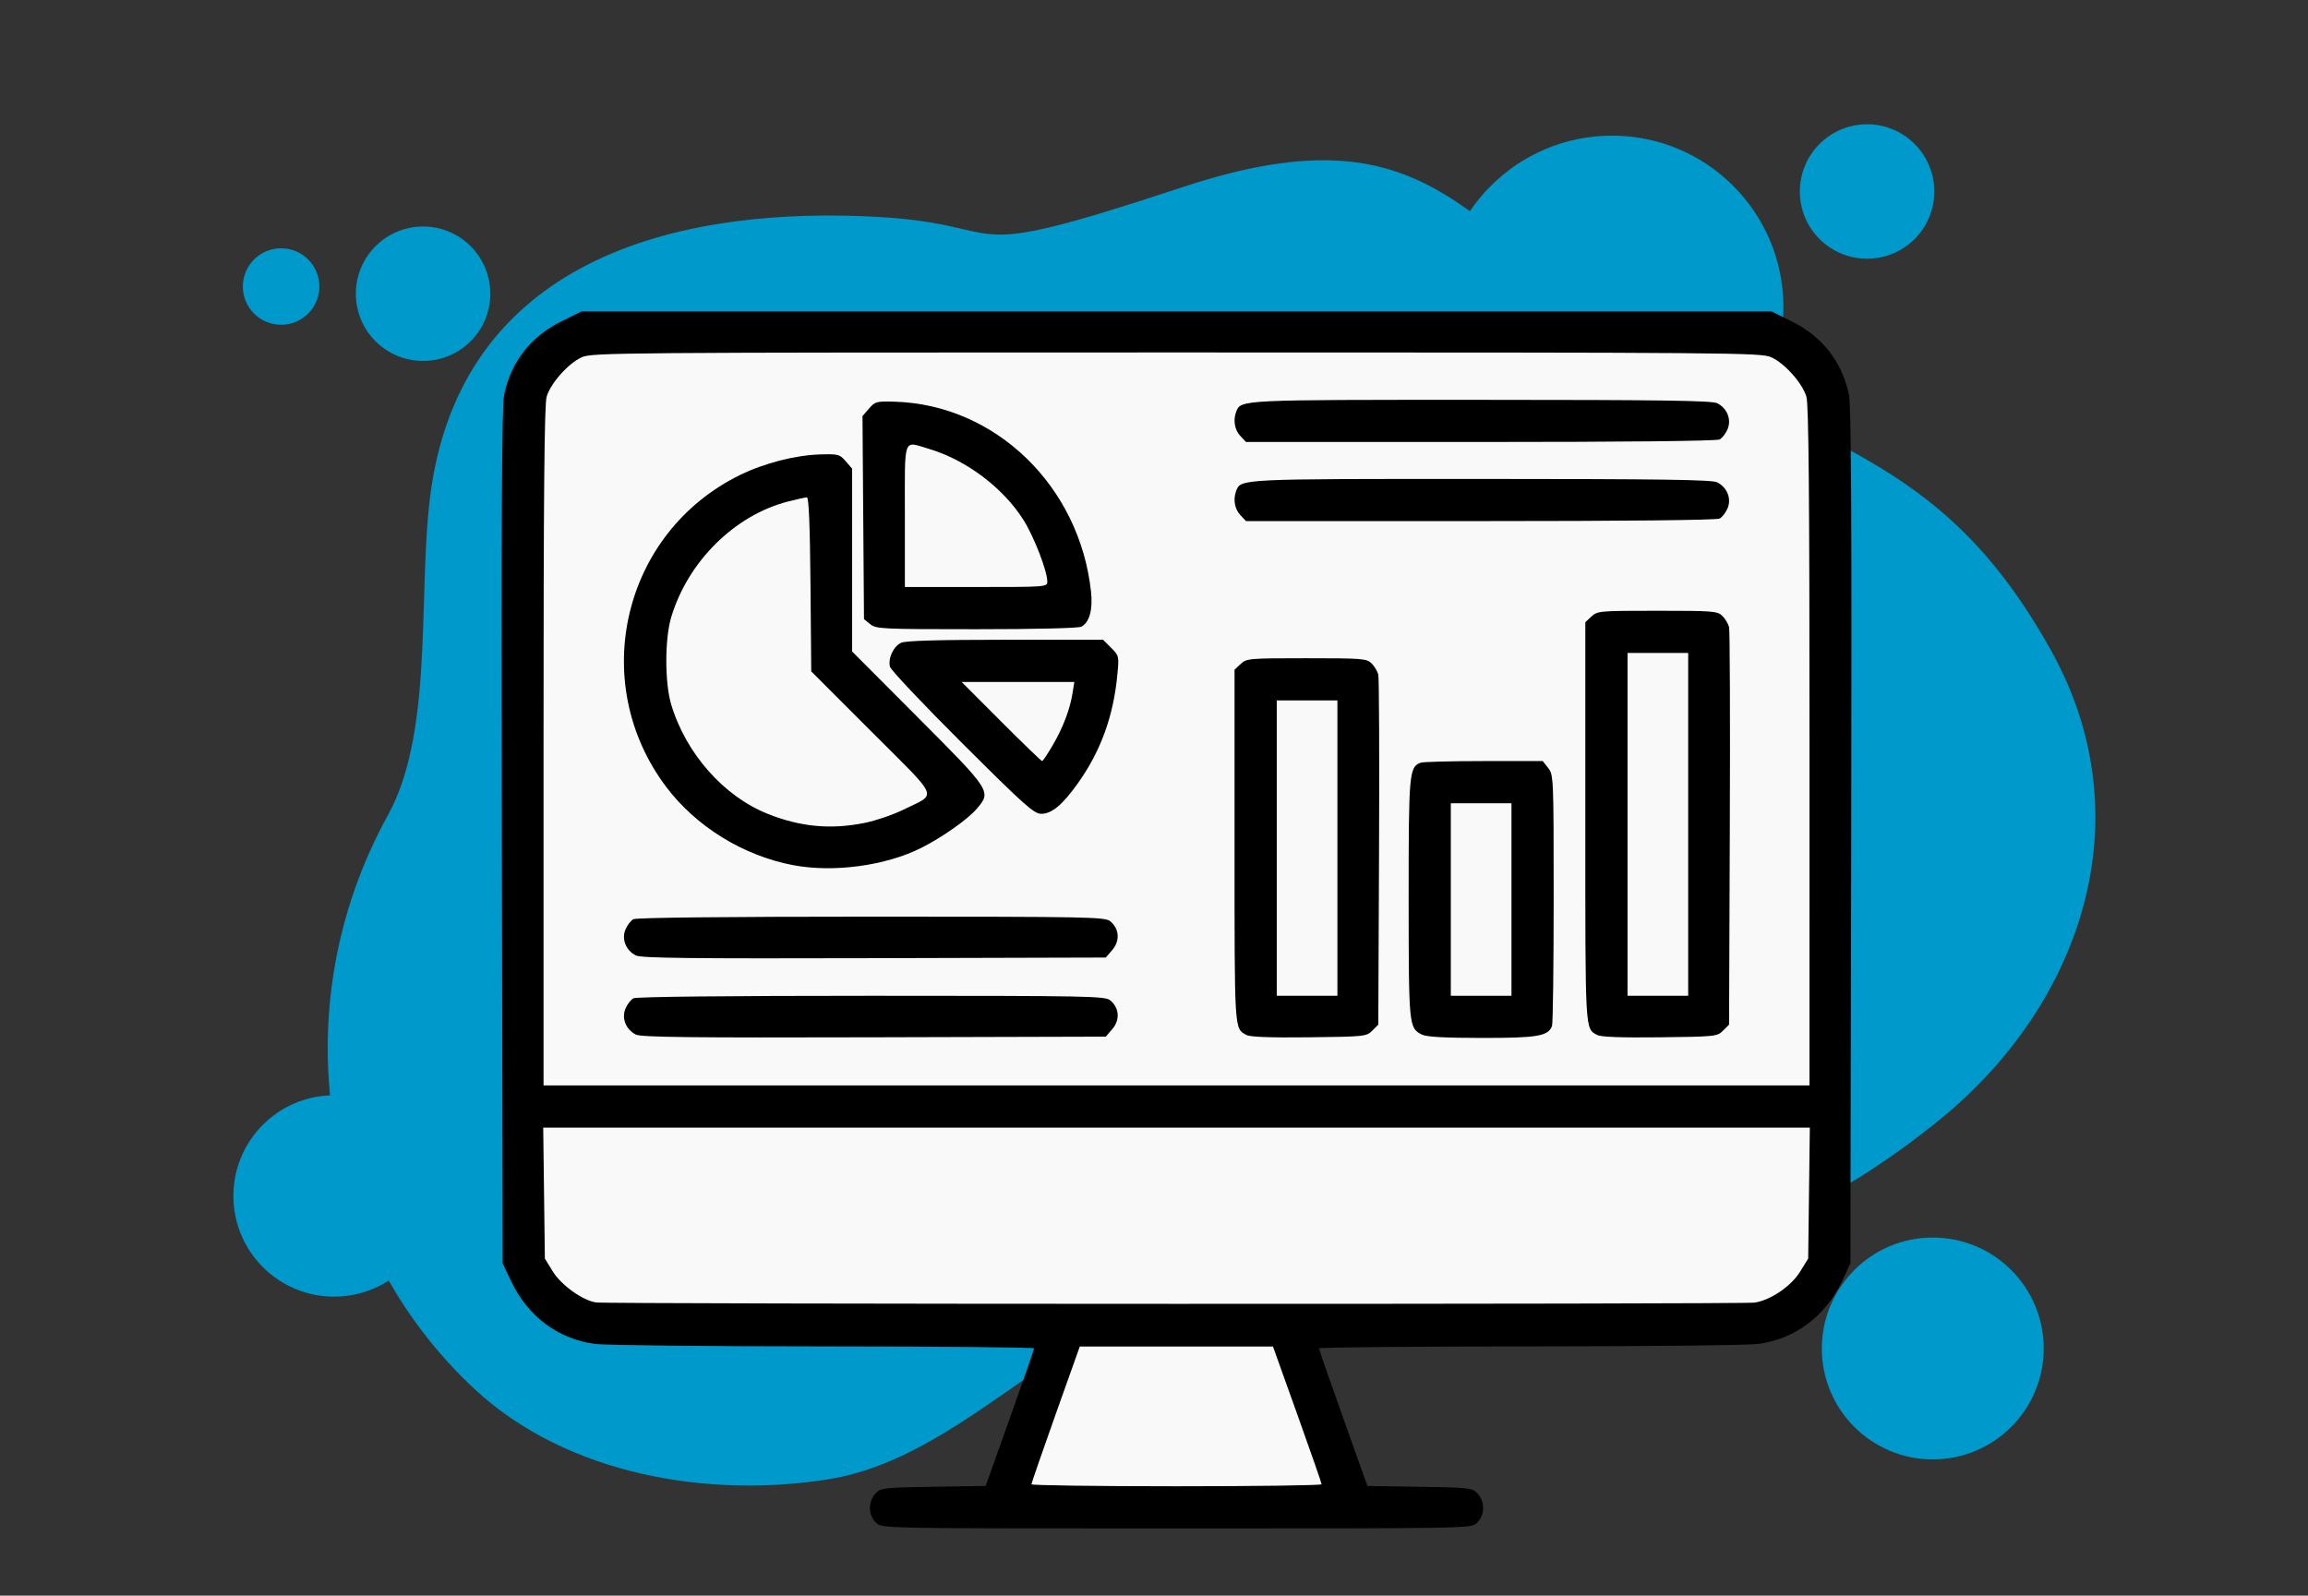 <?xml version="1.0" encoding="UTF-8" standalone="no"?>
<svg
   id="Layer_1"
   viewBox="0 0 313.07 216.47"
   version="1.1"
   sodipodi:docname="08_data_portals.svg"
   inkscape:version="1.4 (e7c3feb, 2024-10-09)"
   xml:space="preserve"
   xmlns:inkscape="http://www.inkscape.org/namespaces/inkscape"
   xmlns:sodipodi="http://sodipodi.sourceforge.net/DTD/sodipodi-0.dtd"
   xmlns="http://www.w3.org/2000/svg"
   xmlns:svg="http://www.w3.org/2000/svg"
   xmlns:rdf="http://www.w3.org/1999/02/22-rdf-syntax-ns#"
   xmlns:cc="http://creativecommons.org/ns#"
   xmlns:dc="http://purl.org/dc/elements/1.1/"><rect x="0" y="0" width="313.07" height="216.47" fill="#333333" stroke="none"/><sodipodi:namedview
     pagecolor="#ffffff"
     bordercolor="#666666"
     borderopacity="1"
     objecttolerance="10"
     gridtolerance="10"
     guidetolerance="10"
     inkscape:pageopacity="0"
     inkscape:pageshadow="2"
     inkscape:window-width="1920"
     inkscape:window-height="1128"
     id="namedview47"
     showgrid="false"
     inkscape:zoom="1.8255426"
     inkscape:cx="141.32784"
     inkscape:cy="105.4481"
     inkscape:window-x="1920"
     inkscape:window-y="0"
     inkscape:window-maximized="1"
     inkscape:current-layer="Layer_1"
     inkscape:document-rotation="0"
     inkscape:showpageshadow="2"
     inkscape:pagecheckerboard="0"
     inkscape:deskcolor="#d1d1d1" /><defs
     id="defs4"><style
       id="style2">.cls-1,.cls-2{fill:#fff;}.cls-3{fill:#ff941e;}.cls-2{stroke:#000;stroke-linecap:round;stroke-miterlimit:10;stroke-width:1.43px;}</style></defs><circle
     class="cls-3"
     cx="218.663"
     cy="41.654"
     r="23.25"
     id="circle8"
     style="opacity:1;fill:#0099cc;fill-opacity:1" /><circle
     class="cls-3"
     cx="253.261"
     cy="25.979"
     r="9.12"
     id="circle10"
     style="fill:#0099cc;fill-opacity:1" /><circle
     class="cls-3"
     cx="45.32"
     cy="162.248"
     r="13.66"
     id="circle12"
     style="fill:#0099cc;fill-opacity:1" /><circle
     class="cls-3"
     cx="72.6"
     cy="183.99"
     r="5.19"
     id="circle14"
     style="fill:#0099cc;fill-opacity:1" /><circle
     class="cls-3"
     cx="57.39"
     cy="39.848"
     r="9.12"
     id="circle15"
     style="fill:#0099cc;fill-opacity:1" /><circle
     class="cls-3"
     cx="38.13"
     cy="38.872"
     r="5.19"
     id="circle17"
     style="fill:#0099cc;fill-opacity:1" /><path
     style="fill:#0099cc;fill-opacity:1;stroke:#ff0000;stroke-width:0;stroke-linecap:round"
     d="m 112.471,200.667 c 19.864,-3.21 34.438,-25.71 54.767,-25.628 38.863,0.156 66.552,0.821 96.044,-23.28 18.973,-15.505 27.669,-40.649 14.943,-63.501 C 264.045,62.794 248.79,61.361 224.768,47.559 198.911,32.703 195.824,13.67 160.432,25.38 c -33.2,10.985 -21.279,4.787 -43.322,3.952 -27.459,-1.085 -53.323,7.074 -58.362,35.357 -2.424,13.604 0.534,33.822 -6.132,45.908 -14.364,26.042 -9.349,58.182 11.711,77.81 12.563,11.709 31.806,14.901 48.144,12.261 z"
     id="path1" /><circle
     class="cls-3"
     cx="161.45"
     cy="184.159"
     r="13.66"
     id="circle4"
     style="fill:#0099cc;fill-opacity:1" /><circle
     class="cls-3"
     cx="262.173"
     cy="182.939"
     r="15.05"
     id="circle5"
     style="fill:#0099cc;fill-opacity:1;stroke-width:2.9" /><g
     id="g60"
     transform="translate(9.312,-210.348)"><path
       style="fill:#000000;stroke-width:0.358"
       d="m 109.563,416.974 c -1.154,-1.075 -1.168,-2.932 -0.03,-4.1 0.642,-0.66 1.247,-0.724 7.775,-0.825 l 7.079,-0.11 3.287,-9.207 c 1.808,-5.064 3.287,-9.321 3.287,-9.46 0,-0.139 -12.839,-0.259 -28.531,-0.265 -15.692,-0.006 -29.635,-0.154 -30.985,-0.328 -5.024,-0.647 -9.162,-3.733 -11.432,-8.524 l -1.139,-2.405 -0.11,-57.956 c -0.083,-43.471 -0.005,-58.447 0.311,-59.923 0.957,-4.472 3.617,-7.87 7.764,-9.92 l 2.731,-1.35 h 80.71 80.71 l 2.731,1.35 c 4.147,2.05 6.806,5.447 7.764,9.92 0.316,1.476 0.394,16.452 0.311,59.923 l -0.11,57.956 -1.139,2.405 c -2.27,4.791 -6.408,7.877 -11.432,8.524 -1.35,0.174 -15.293,0.321 -30.985,0.328 -15.692,0.006 -28.531,0.126 -28.531,0.265 0,0.139 1.479,4.396 3.287,9.46 l 3.287,9.207 7.079,0.11 c 6.528,0.101 7.133,0.165 7.775,0.825 1.137,1.169 1.124,3.025 -0.03,4.1 -0.778,0.725 -1.023,0.729 -40.716,0.729 -39.693,0 -39.938,-0.005 -40.716,-0.729 z"
       id="path5" /><path
       style="fill:#f9f9f9;stroke-width:0.358"
       d="m 236.139,311.582 c 0,-34.237 -0.108,-46.378 -0.421,-47.423 -0.55,-1.837 -2.933,-4.514 -4.753,-5.341 -1.387,-0.63 -4.591,-0.656 -80.687,-0.656 -76.096,0 -79.299,0.026 -80.687,0.656 -1.82,0.827 -4.202,3.504 -4.753,5.341 -0.313,1.045 -0.421,13.187 -0.421,47.423 v 46.019 h 85.86 85.86 z"
       id="path44" /><path
       style="fill:#f9f9f9;stroke-width:0.358"
       d="m 228.722,387.064 c 2.199,-0.363 4.931,-2.234 6.152,-4.212 l 1.086,-1.76 0.112,-8.884 0.112,-8.884 H 150.279 64.373 l 0.112,8.884 0.112,8.884 1.086,1.76 c 1.137,1.842 4.02,3.91 5.841,4.19 1.565,0.241 155.743,0.262 157.198,0.022 z"
       id="path43" /><path
       style="fill:#f9f9f9;stroke-width:0.358"
       d="m 169.958,411.711 c 0.001,-0.148 -1.483,-4.414 -3.298,-9.48 l -3.3,-9.212 H 150.257 137.156 l -3.279,9.212 c -1.803,5.067 -3.278,9.333 -3.277,9.48 8.6e-4,0.148 8.856,0.268 19.678,0.268 10.822,0 19.677,-0.121 19.679,-0.268 z"
       id="path42" /><path
       style="fill:#000000;stroke-width:0.358"
       d="m 158.927,269.482 c -0.766,-0.816 -0.991,-2.136 -0.556,-3.27 0.629,-1.64 0.342,-1.626 33.299,-1.621 24.314,0.004 31.247,0.103 31.947,0.458 1.351,0.683 1.96,2.196 1.414,3.513 -0.242,0.583 -0.728,1.215 -1.082,1.404 -0.398,0.213 -12.77,0.344 -32.444,0.344 h -31.801 z"
       id="path60" /><path
       style="fill:#000000;stroke-width:0.358"
       d="m 158.927,280.214 c -0.766,-0.816 -0.991,-2.136 -0.556,-3.27 0.629,-1.64 0.342,-1.626 33.299,-1.621 24.314,0.004 31.247,0.103 31.947,0.458 1.351,0.683 1.96,2.196 1.414,3.513 -0.242,0.583 -0.728,1.215 -1.082,1.404 -0.398,0.213 -12.77,0.344 -32.444,0.344 h -31.801 z"
       id="path59" /><path
       style="fill:#000000;stroke-width:0.358"
       d="m 76.94,350.702 c -1.351,-0.688 -1.959,-2.2 -1.414,-3.516 0.242,-0.583 0.728,-1.215 1.082,-1.404 0.398,-0.213 12.714,-0.344 32.288,-0.344 29.612,0 31.693,0.04 32.399,0.626 1.222,1.014 1.341,2.647 0.284,3.877 l -0.896,1.042 -31.424,0.087 c -24.878,0.069 -31.61,-0.007 -32.318,-0.368 z"
       id="path45" /><path
       style="fill:#000000;stroke-width:0.358"
       d="m 159.759,350.759 c -1.655,-0.929 -1.61,-0.221 -1.61,-25.54 v -24.017 l 0.828,-0.778 c 0.8,-0.751 1.103,-0.778 8.944,-0.778 7.604,0 8.16,0.045 8.822,0.706 0.389,0.389 0.796,1.073 0.906,1.52 0.11,0.448 0.154,11.314 0.099,24.147 l -0.101,23.333 -0.814,0.815 c -0.791,0.792 -1.034,0.817 -8.586,0.904 -5.245,0.06 -8.004,-0.042 -8.487,-0.313 z"
       id="path46" /><path
       style="fill:#000000;stroke-width:0.358"
       d="m 183.557,350.702 c -1.764,-0.892 -1.785,-1.109 -1.791,-18.43 -0.005,-17.066 0.064,-17.855 1.621,-18.452 0.319,-0.122 4.176,-0.222 8.573,-0.222 h 7.994 l 0.741,0.943 c 0.726,0.923 0.741,1.289 0.741,17.679 0,9.205 -0.1,16.997 -0.222,17.316 -0.531,1.385 -1.948,1.626 -9.509,1.621 -5.106,-0.004 -7.526,-0.139 -8.15,-0.454 z"
       id="path48" /><path
       style="fill:#000000;stroke-width:0.358"
       d="m 207.34,350.759 c -1.661,-0.933 -1.61,-0.025 -1.61,-28.76 v -27.237 l 0.828,-0.778 c 0.8,-0.751 1.103,-0.778 8.944,-0.778 7.604,0 8.16,0.044 8.822,0.706 0.389,0.389 0.796,1.073 0.906,1.52 0.11,0.448 0.154,12.763 0.099,27.367 l -0.101,26.553 -0.814,0.815 c -0.791,0.792 -1.034,0.817 -8.586,0.904 -5.245,0.06 -8.005,-0.042 -8.487,-0.313 z"
       id="path50" /><path
       style="fill:#f9f9f9;stroke-width:0.358"
       d="m 219.683,322.184 v -23.254 h -4.114 -4.114 v 23.254 23.254 h 4.114 4.114 z"
       id="path51" /><path
       style="fill:#f9f9f9;stroke-width:0.358"
       d="m 195.713,332.38 v -13.058 h -4.114 -4.114 v 13.058 13.058 h 4.114 4.114 z"
       id="path49" /><path
       style="fill:#f9f9f9;stroke-width:0.358"
       d="m 172.102,325.403 v -20.034 h -4.114 -4.114 v 20.034 20.034 h 4.114 4.114 z"
       id="path47" /><path
       style="fill:#000000;stroke-width:0.358"
       d="m 121.214,311.183 c -5.279,-5.263 -9.691,-9.935 -9.804,-10.382 -0.29,-1.142 0.476,-2.778 1.526,-3.256 0.608,-0.277 5.051,-0.404 14.134,-0.404 h 13.247 l 1.09,1.09 c 1.072,1.072 1.086,1.133 0.845,3.667 -0.537,5.643 -2.263,10.378 -5.369,14.731 -2.084,2.92 -3.529,4.123 -4.951,4.123 -0.988,0 -2.254,-1.13 -10.718,-9.57 z"
       id="path55" /><path
       style="fill:#000000;stroke-width:0.358"
       d="m 108.73,295.027 -0.845,-0.684 -0.102,-13.771 -0.102,-13.771 0.878,-1.018 c 0.831,-0.963 1.018,-1.014 3.5,-0.94 13.664,0.407 25.069,11.446 26.62,25.764 0.265,2.45 -0.207,4.171 -1.306,4.759 -0.379,0.203 -6.213,0.344 -14.221,0.344 -12.834,0 -13.625,-0.037 -14.423,-0.684 z"
       id="path57" /><path
       style="fill:#000000;stroke-width:0.358"
       d="m 98.287,327.72 c -6.782,-1.285 -13.183,-5.234 -17.247,-10.64 -10.694,-14.226 -5.856,-34.546 10.075,-42.314 3.26,-1.589 7.474,-2.669 10.807,-2.768 2.474,-0.074 2.671,-0.021 3.488,0.926 l 0.866,1.004 v 12.403 12.403 l 8.944,8.969 c 9.898,9.926 9.952,10.009 8.008,12.319 -1.217,1.447 -4.73,3.926 -7.599,5.364 -4.828,2.42 -11.879,3.369 -17.342,2.334 z"
       id="path53" /><path
       style="fill:#f9f9f9;stroke-width:0.358"
       d="m 132.749,289.244 c 0,-1.433 -1.805,-6.099 -3.236,-8.364 -2.762,-4.373 -7.808,-8.163 -12.839,-9.642 -3.548,-1.043 -3.244,-1.895 -3.244,9.088 v 9.659 h 9.659 c 9.535,0 9.659,-0.01 9.659,-0.742 z"
       id="path58" /><path
       style="fill:#f9f9f9;stroke-width:0.358"
       d="m 133.536,311.362 c 1.395,-2.412 2.289,-4.793 2.653,-7.066 l 0.229,-1.431 h -7.643 -7.643 l 5.357,5.366 c 2.947,2.951 5.447,5.366 5.556,5.366 0.109,0 0.781,-1.006 1.492,-2.236 z"
       id="path56" /><path
       style="fill:#f9f9f9;stroke-width:0.358"
       d="m 107.99,321.981 c 1.517,-0.308 3.884,-1.119 5.262,-1.801 4.596,-2.276 5.048,-1.17 -4.304,-10.528 l -8.218,-8.223 -0.103,-11.803 c -0.07,-8.059 -0.224,-11.803 -0.485,-11.803 -0.21,0 -1.371,0.255 -2.58,0.567 -7.245,1.869 -13.572,8.147 -15.834,15.711 -0.875,2.928 -0.875,8.878 0,11.806 1.99,6.657 7.141,12.487 13.137,14.867 4.434,1.761 8.544,2.139 13.125,1.208 z"
       id="path54" /><path
       style="fill:#000000;stroke-width:0.358"
       d="m 76.94,339.969 c -1.351,-0.688 -1.959,-2.2 -1.414,-3.516 0.242,-0.583 0.728,-1.215 1.082,-1.404 0.398,-0.213 12.714,-0.344 32.288,-0.344 29.612,0 31.693,0.04 32.399,0.626 1.222,1.014 1.341,2.647 0.284,3.877 l -0.896,1.042 -31.424,0.087 c -24.878,0.069 -31.61,-0.007 -32.318,-0.368 z"
       id="path52" /></g></svg>
